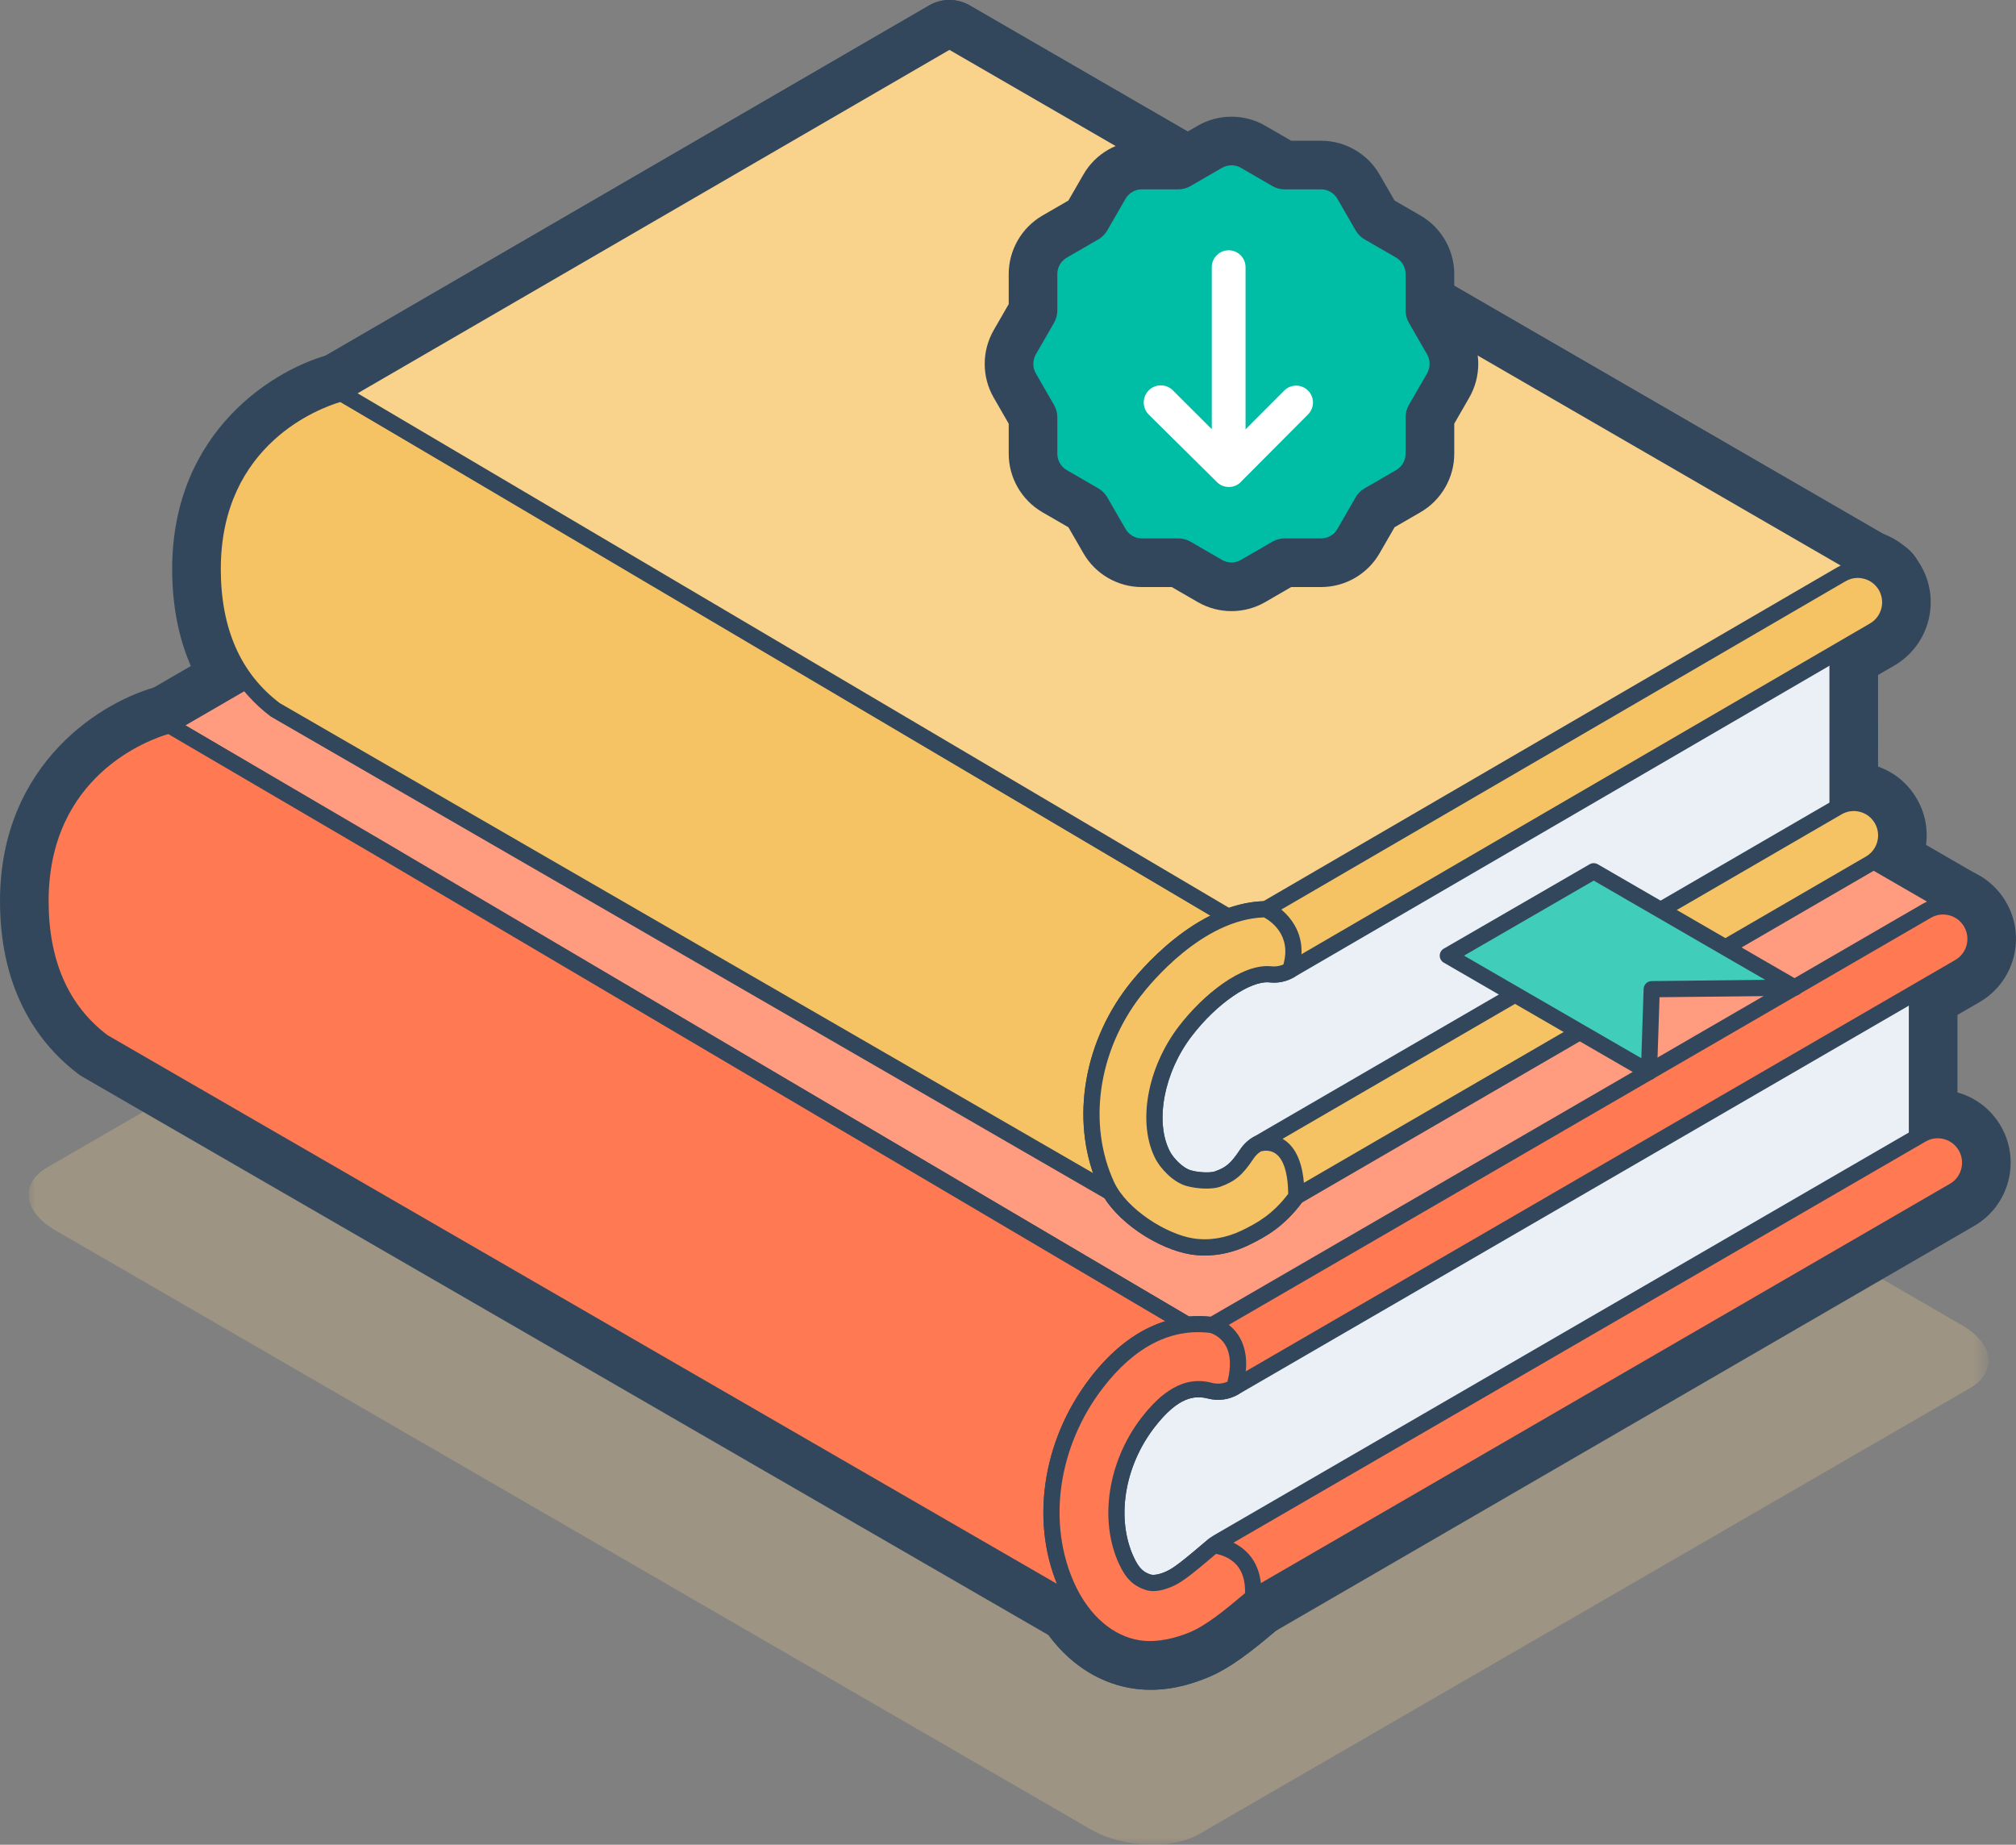 <?xml version="1.0" encoding="utf-8"?>
<!-- Generator: Adobe Illustrator 23.1.1, SVG Export Plug-In . SVG Version: 6.00 Build 0)  -->
<svg version="1.1" id="Layer_1" xmlns="http://www.w3.org/2000/svg" xmlns:xlink="http://www.w3.org/1999/xlink" x="0px" y="0px"
	 viewBox="0 0 152.925 139.936" enable-background="new 0 0 152.925 139.936" xml:space="preserve">
<rect x="0" y="0" width="152.925" height="139.936" fill="#808080" stroke="none"/>
<g transform="translate(419, 385)">
	<g id="Group3" transform="translate(0, 51.228)">
		<g id="Clip2">
		</g>
		<defs>
			
				<filter id="Adobe_OpacityMaskFilter" filterUnits="userSpaceOnUse" x="-416.826" y="-382.312" width="148.672" height="86.02">
				<feColorMatrix  type="matrix" values="1 0 0 0 0  0 1 0 0 0  0 0 1 0 0  0 0 0 1 0"/>
			</filter>
		</defs>
		<mask maskUnits="userSpaceOnUse" x="-416.826" y="-382.312" width="148.672" height="86.02" id="mask-2_1_">
			<g filter="url(#Adobe_OpacityMaskFilter)">
				<polygon id="path-1_1_" fill-rule="evenodd" clip-rule="evenodd" fill="#FFFFFF" points="-416.826,-382.312 
					-268.154,-382.312 -268.154,-296.292 -416.826,-296.292 				"/>
			</g>
		</mask>
		<path id="Fill1" mask="url(#mask-2_1_)" fill-rule="evenodd" clip-rule="evenodd" fill="#F9D28C" fill-opacity="0.25" d="
			M-328.014-297.114l58.44-33.811c2.105-1.22,1.838-3.367-0.593-4.773l-78.551-45.449
			c-2.431-1.407-6.143-1.561-8.249-0.343l-58.44,33.812c-2.105,1.219-1.838,3.365,0.593,4.772
			l78.551,45.449C-333.83-296.049-330.12-295.895-328.014-297.114"/>
	</g>
	<path fill="#33475C" d="M-326.604-280.051c-0.539,0-1.079-0.143-1.56-0.426l-79.548-46.854
		c-0.941-0.554-1.518-1.566-1.514-2.659c0.003-1.092,0.587-2.101,1.532-2.648l55.652-32.277
		c0.953-0.553,2.127-0.553,3.082-0.002l80.262,46.438c0.949,0.549,1.534,1.562,1.535,2.659
		c0,1.096-0.583,2.11-1.532,2.661l-56.367,32.693C-325.538-280.189-326.071-280.051-326.604-280.051z
		 M-400.06-329.959l73.468,43.273l50.224-29.129l-74.129-42.89L-400.06-329.959z"/>
	<path fill="#33475C" d="M-332.353-261.655c-0.853,0-1.713-0.148-2.547-0.508
		c-1.686-0.726-3.775-2.547-4.159-7.099c-0.814-9.651,6.763-13.658,11.388-14.571l52.54-30.474
		c0.95-0.552,2.124-0.554,3.076-0.004c0.952,0.548,1.54,1.563,1.54,2.663v13.704
		c0,1.096-0.584,2.109-1.532,2.659l-52.831,30.644C-325.915-263.847-329.074-261.655-332.353-261.655z
		 M-326.145-277.859c-1.238,0.197-7.343,1.51-6.789,8.081c0.135,1.592,0.519,2.001,0.522,2.005
		c0.491,0.131,2.429-0.672,3.899-1.83c0.114-0.09,0.241-0.177,0.367-0.25l51.481-29.86v-6.598
		l-48.398,28.072C-325.396-278.046-325.763-277.917-326.145-277.859z M-326.604-280.898h0.01H-326.604z"/>
	<path fill="#33475C" d="M-334.455-258.169c-0.306-0.09-1.086-0.368-2.023-1.07l-76.27-44.083
		c-0.109-0.062-0.213-0.132-0.314-0.208C-415.771-305.575-419-309.51-419-316.641
		c-0.001-10.575,7.928-15.302,12.121-16.324c0.775-0.189,1.592-0.069,2.281,0.334l15.948,9.34
		l63.608,37.52c1.098,0.647,1.682,1.904,1.469,3.161c-0.213,1.256-1.179,2.251-2.428,2.5
		c-0.071,0.016-8.138,1.751-9.053,7.497c-0.907,5.712,1.701,8.038,1.873,8.182
		c0.023,0.014,0.047,0.028,0.07,0.043c0.141,0.086,0.272,0.181,0.394,0.284
		c0.1,0.067,0.16,0.095,0.161,0.095c-0.037-0.017-0.069-0.028-0.095-0.036
		c1.05,0.946,1.314,2.523,0.575,3.803c-0.483,0.838-1.312,1.356-2.207,1.49L-334.455-258.169z
		 M-409.496-308.543l68.147,39.389c-0.088-1.357-0.028-2.835,0.224-4.426
		c0.81-5.085,4.275-8.223,7.548-10.09l-58.188-34.322l-14.733-8.628
		c-2.098,0.875-6.355,3.454-6.354,9.979C-412.853-313.021-411.723-310.298-409.496-308.543z"/>
	<path fill="#33475C" d="M-331.712-256.819c-0.466,0-0.936-0.036-1.397-0.107
		c-3.276-0.515-6.082-2.825-7.706-6.341c-2.689-5.83-1.691-13.163,2.542-18.683
		c3.613-4.707,7.541-5.776,10.506-5.669l53.388-30.953c1.277-0.74,2.765-0.94,4.195-0.56
		c1.43,0.381,2.626,1.297,3.367,2.581c1.526,2.642,0.623,6.034-2.015,7.563l-54.998,31.887
		c-1.259,0.73-2.726,0.938-4.137,0.575c-0.086-0.021-0.12-0.023-0.123-0.023
		c0.006,0.001-0.489,0.15-1.406,1.347c-1.569,2.044-2.137,4.744-1.474,6.775
		c0.46-0.355,1.061-0.864,1.372-1.128l0.668-0.563c0.24-0.201,0.492-0.378,0.761-0.537
		l53.386-30.938c1.277-0.742,2.771-0.941,4.195-0.559c1.43,0.381,2.625,1.297,3.366,2.579
		c1.526,2.639,0.624,6.032-2.014,7.562l-53.007,30.736c-1.708,1.443-3.39,2.802-5.13,3.518
		C-328.354-257.354-329.871-256.819-331.712-256.819z"/>
	<path fill="#33475C" d="M-331.711-256.819c-0.467,0-0.938-0.036-1.398-0.107
		c-3.273-0.513-6.079-2.822-7.704-6.34c-2.69-5.832-1.692-13.165,2.541-18.683l0,0
		c4.084-5.322,8.567-5.978,11.615-5.582c0.111,0.015,0.223,0.035,0.332,0.062
		c0.376,0.091,2.308,0.647,3.482,2.678c0.649,1.122,1.25,3.056,0.421,5.893
		c-0.221,0.757-0.724,1.399-1.404,1.796c-1.257,0.731-2.726,0.936-4.137,0.579
		c-0.09-0.022-0.124-0.024-0.128-0.025c0.007,0.002-0.488,0.151-1.405,1.347
		c-1.568,2.043-2.136,4.743-1.473,6.775c0.462-0.357,1.068-0.87,1.382-1.136l0.657-0.556
		c0.598-0.504,1.363-0.76,2.141-0.721c0.438,0.022,2.701,0.229,4.364,2.119
		c0.808,0.917,1.729,2.548,1.532,5.105c-0.062,0.823-0.454,1.586-1.086,2.118l-0.265,0.223
		c-1.705,1.441-3.386,2.8-5.128,3.517C-328.358-257.353-329.877-256.819-331.711-256.819z"/>
	<path fill="#33475C" d="M-323.084-310.762c-0.541,0-1.081-0.143-1.562-0.428l-70.006-41.333
		c-0.94-0.555-1.515-1.567-1.511-2.659c0.004-1.091,0.587-2.099,1.531-2.647l46.109-26.757
		c0.953-0.553,2.128-0.553,3.083-0.002l70.721,40.918c0.949,0.549,1.534,1.562,1.535,2.659
		c0,1.096-0.583,2.11-1.531,2.661l-46.824,27.172C-322.019-310.9-322.552-310.762-323.084-310.762z
		 M-387.005-355.146l63.935,37.749l40.68-23.607l-64.588-37.369L-387.005-355.146z"/>
	<path fill="#33475C" d="M-329.154-290.845c-0.578,0-1.163-0.088-1.747-0.283
		c-4.253-1.429-4.549-7.084-4.646-8.942c-0.503-9.587,6.901-13.562,11.39-14.469l43.002-24.958
		c0.95-0.551,2.124-0.553,3.076-0.005c0.953,0.548,1.54,1.564,1.541,2.663l0.002,13.704
		c0,1.096-0.584,2.109-1.531,2.659l-43.033,24.973C-322.487-293.953-325.701-290.846-329.154-290.845z
		 M-322.617-308.57c-0.748,0.122-7.148,1.369-6.792,8.178c0.102,1.925,0.394,2.879,0.581,3.304
		c0.843-0.352,2.389-1.605,3.393-2.797c0.229-0.271,0.502-0.5,0.808-0.678l41.942-24.341
		l-0.001-6.597l-38.855,22.551C-321.874-308.758-322.238-308.629-322.617-308.57z M-323.085-311.608
		h0.01H-323.085z"/>
	<path fill="#33475C" d="M-330.934-288.88c-0.306-0.089-1.087-0.367-2.026-1.07l-66.728-38.563
		c-0.109-0.063-0.214-0.132-0.314-0.208c-2.708-2.046-5.938-5.981-5.938-13.111
		c0-10.575,7.929-15.301,12.122-16.323c0.774-0.189,1.592-0.069,2.281,0.334l15.948,9.339l54.07,32.001
		c1.096,0.648,1.679,1.905,1.465,3.161c-0.214,1.255-1.179,2.249-2.428,2.498
		c-0.071,0.016-8.138,1.751-9.053,7.497c-0.908,5.711,1.699,8.037,1.872,8.182
		c0.023,0.014,0.047,0.028,0.069,0.043c0.142,0.086,0.273,0.182,0.396,0.285
		c0.098,0.065,0.157,0.092,0.158,0.093c-0.037-0.017-0.068-0.028-0.094-0.036
		c1.051,0.946,1.315,2.523,0.577,3.803c-0.483,0.838-1.312,1.356-2.206,1.49L-330.934-288.88z
		 M-396.435-333.734l58.605,33.869c-0.088-1.357-0.028-2.836,0.226-4.427
		c0.81-5.089,4.281-8.228,7.556-10.094l-48.659-28.799l-14.729-8.625
		c-2.098,0.874-6.355,3.453-6.355,9.978C-399.792-338.213-398.663-335.489-396.435-333.734z"/>
	<path fill="#33475C" d="M-323.084-310.763c-0.541,0-1.081-0.143-1.562-0.428l-70.006-41.332
		c-0.94-0.555-1.515-1.567-1.511-2.659c0.004-1.091,0.587-2.099,1.531-2.647l46.109-26.757
		c0.953-0.553,2.128-0.553,3.083-0.002l70.721,40.918c0.949,0.549,1.534,1.562,1.535,2.659
		c0,1.097-0.583,2.11-1.531,2.661l-46.824,27.171C-322.019-310.901-322.552-310.763-323.084-310.763z
		 M-387.005-355.146l63.935,37.748l40.68-23.606l-64.588-37.369L-387.005-355.146z"/>
	<path fill="#33475C" d="M-327.61-287.302c-0.489,0-0.977-0.039-1.449-0.114
		c-3.09-0.483-7.224-3.001-8.781-6.373c-2.575-5.583-1.624-12.6,2.424-17.877
		c1.262-1.643,5.685-6.828,11.518-7.387l43.046-25.046c1.281-0.745,2.774-0.941,4.202-0.563
		c1.43,0.381,2.626,1.297,3.366,2.579c1.523,2.644,0.618,6.036-2.016,7.565l-44.292,25.771
		c-0.991,0.575-2.155,0.828-3.284,0.725c-0.587,0.1-2.294,1.188-3.763,3.104
		c-1.658,2.159-2.077,4.919-1.43,6.143c0.029,0.043,0.129,0.149,0.209,0.22
		c0.124,0.021,0.264,0.031,0.368,0.032c0.045-0.02,0.062-0.028,0.062-0.029
		c-0.001-0.001,0.125-0.112,0.451-0.604c0.47-0.707,1.103-1.302,1.831-1.726l43.993-25.537
		c1.281-0.743,2.773-0.939,4.203-0.559c1.43,0.383,2.624,1.3,3.362,2.583
		c1.524,2.634,0.622,6.027-2.016,7.559l-42.997,24.959c-1.581,1.96-3.17,2.843-4.552,3.518
		C-324.592-287.658-326.091-287.302-327.61-287.302z M-327.686-298.449
		c-0.003,0.001-0.006,0.002-0.009,0.003C-327.691-298.447-327.688-298.448-327.686-298.449z
		 M-327.998-298.587c0,0,0.001,0.001,0.002,0.001C-327.997-298.586-327.998-298.587-327.998-298.587z"/>
	<path fill="#33475C" d="M-327.61-287.302c-0.489,0-0.977-0.039-1.449-0.114
		c-3.088-0.482-7.223-2.999-8.781-6.373c-2.575-5.583-1.624-12.599,2.424-17.876l-0.001,0.001
		c1.32-1.722,6.115-7.346,12.386-7.437c0.438-0.015,0.888,0.084,1.296,0.265
		c2.229,0.993,5.001,4.056,3.505,8.427c-0.239,0.7-0.724,1.29-1.362,1.662
		c-0.991,0.576-2.147,0.837-3.283,0.725c-0.587,0.1-2.293,1.188-3.764,3.104
		c-1.657,2.158-2.076,4.917-1.429,6.14c0.029,0.044,0.13,0.151,0.21,0.223
		c0.123,0.021,0.263,0.031,0.368,0.032c0.042-0.019,0.058-0.028,0.059-0.029
		c0.001-0.002,0.127-0.112,0.452-0.604c0.477-0.712,1.109-1.307,1.837-1.728
		c0.15-0.087,0.309-0.161,0.472-0.222c1.17-0.434,2.977-0.504,4.544,0.591
		c1.695,1.187,2.548,3.305,2.534,6.298c-0.004,0.648-0.212,1.28-0.596,1.803
		c-1.718,2.343-3.463,3.32-4.963,4.054C-324.587-287.659-326.088-287.302-327.61-287.302z
		 M-327.793-298.504L-327.793-298.504L-327.793-298.504z M-327.381-298.527L-327.381-298.527
		L-327.381-298.527z M-322.845-308.027L-322.845-308.027L-322.845-308.027z M-332.979-309.794h0.01
		H-332.979z M-322.321-314.145c0.003,0.001,0.007,0.001,0.011,0.001
		C-322.314-314.144-322.317-314.144-322.321-314.145z"/>
	<path fill="#33475C" d="M-293.916-300.605c-0.532,0-1.063-0.139-1.539-0.414l-15.257-8.828
		c-0.95-0.549-1.535-1.563-1.535-2.66c0.001-1.098,0.585-2.111,1.535-2.661l11.065-6.401
		c0.951-0.551,2.127-0.551,3.078,0l15.256,8.828c1.198,0.693,1.785,2.102,1.434,3.44
		c-0.352,1.34-1.555,2.278-2.938,2.293l-7.916,0.087l-0.11,3.343
		c-0.036,1.08-0.636,2.062-1.581,2.586C-292.889-300.734-293.402-300.605-293.916-300.605z
		 M-303.035-312.508l6.217,3.598l0.038-1.153c0.051-1.536,1.224-2.781,2.72-2.952l-4.047-2.342
		L-303.035-312.508z"/>
	<polygon id="Fill28" fill-rule="evenodd" clip-rule="evenodd" fill="#FF9B7E" points="-350.499,-362.257 -406.151,-329.979 
		-326.603,-283.125 -270.237,-315.818 	"/>
	<path fill="#33475C" d="M-326.604-282.51c-0.107,0-0.216-0.029-0.312-0.086l-79.548-46.854
		c-0.188-0.111-0.303-0.313-0.303-0.532c0-0.219,0.117-0.42,0.306-0.53l55.652-32.277
		c0.191-0.11,0.425-0.111,0.617-0l80.262,46.438c0.19,0.11,0.307,0.312,0.308,0.532
		c0,0.219-0.117,0.422-0.307,0.532l-56.367,32.694C-326.391-282.538-326.497-282.51-326.604-282.51z
		 M-404.933-329.975l78.332,46.139l55.139-31.981l-79.036-45.729L-404.933-329.975z"/>
	<path id="Fill32" fill-rule="evenodd" clip-rule="evenodd" fill="#EAF0F6" d="M-326.604-280.898
		c0,0-10.226,1.492-9.392,11.379c0.776,9.197,9.393,2.325,9.393,2.325l53.014-30.749v-13.704
		L-326.604-280.898z"/>
	<path fill="#33475C" d="M-332.353-264.116c-0.543,0-1.076-0.09-1.574-0.305
		c-1.554-0.67-2.456-2.367-2.682-5.047c-0.821-9.733,8.588-11.795,9.791-12.018l52.92-30.694
		c0.191-0.108,0.426-0.111,0.615,0c0.19,0.109,0.309,0.312,0.309,0.532v13.704
		c0,0.219-0.117,0.422-0.307,0.532l-53.014,30.749C-326.388-266.581-329.516-264.116-332.353-264.116z
		 M-274.204-310.58l-52.091,30.214c-0.067,0.038-0.143,0.064-0.219,0.076
		c-0.395,0.059-9.645,1.537-8.87,10.719c0.186,2.192,0.839,3.545,1.943,4.021
		c2.022,0.869,5.344-1.239,6.455-2.125l52.781-30.623V-310.58z M-326.604-280.898h0.01H-326.604z"/>
	<g id="Group39" transform="translate(1.23, 52.46)">
		<path id="Fill36" fill-rule="evenodd" clip-rule="evenodd" fill="#FF7A53" d="M-334.817-313.577
			c0,0-0.51-0.15-1.178-0.681l-76.445-44.185c-2.3-1.736-4.716-4.913-4.716-10.658
			c-0.001-10.955,9.775-13.338,9.775-13.338l15.948,9.34l63.6,37.515c0,0-10.215,2.042-11.485,10.027
			c-1.11,6.985,2.146,10.619,3.323,11.299"/>
		<path fill="#33475C" d="M-334.816-312.962c-0.058,0-0.116-0.009-0.174-0.025
			c-0.062-0.019-0.629-0.196-1.353-0.764c-0.037-0.022-0.075-0.047-0.115-0.074l-76.289-44.086
			c-2.326-1.75-5.023-5.07-5.023-11.19c-0.001-11.307,10.142-13.91,10.244-13.935
			c0.154-0.038,0.318-0.015,0.456,0.067l15.948,9.34l63.602,37.516
			c0.219,0.129,0.336,0.381,0.294,0.632c-0.043,0.251-0.236,0.45-0.485,0.5
			c-0.099,0.02-9.812,2.059-10.999,9.521c-1.077,6.778,2.104,10.135,3.021,10.668l0.003,0.002
			c0.047,0.027,0.088,0.059,0.125,0.095c0.556,0.412,0.92,0.53,0.924,0.531
			c0.322,0.101,0.505,0.443,0.406,0.767C-334.312-313.133-334.554-312.962-334.816-312.962z
			 M-407.468-381.777c-1.474,0.436-9.074,3.15-9.073,12.676c0,4.507,1.504,7.928,4.472,10.168
			l73.361,42.396c-1.066-1.983-1.872-4.994-1.218-9.117c1.037-6.518,7.542-9.237,10.512-10.149
			l-62.332-36.767L-407.468-381.777z"/>
	</g>
	<path id="Fill40" fill-rule="evenodd" clip-rule="evenodd" fill="#FF7A53" d="M-331.712-259.894
		c-0.301,0-0.612-0.022-0.929-0.071c-2.234-0.35-4.196-2.022-5.383-4.591
		c-2.217-4.807-1.356-10.9,2.19-15.523c3.092-4.029,6.327-4.719,8.785-4.404l54.211-31.431
		c1.175-0.683,2.679-0.278,3.359,0.899c0.681,1.178,0.28,2.685-0.895,3.366l-54.998,31.887
		c-0.556,0.323-1.215,0.414-1.836,0.256c-1.116-0.283-2.661-0.264-4.727,2.431
		c-2.407,3.137-3.06,7.336-1.624,10.449c0.462,1,0.923,1.407,1.644,1.647
		c0.504,0.17,1.275-0.044,1.944-0.414c0.68-0.376,1.836-1.375,2.581-2.003l0.444-0.376
		c0.107-0.089,0.221-0.168,0.341-0.238l53.364-30.927c1.175-0.681,2.679-0.278,3.359,0.898
		c0.681,1.178,0.28,2.686-0.895,3.367l-53.177,30.82l-0.266,0.223
		c-1.52,1.284-2.994,2.482-4.319,3.026C-329.324-260.279-330.44-259.894-331.712-259.894"/>
	<path fill="#33475C" d="M-331.712-259.278c-0.341,0-0.685-0.027-1.023-0.079
		c-2.443-0.384-4.574-2.185-5.848-4.941c-2.311-5.01-1.423-11.351,2.261-16.154
		c3.276-4.269,6.746-4.92,9.141-4.663l54.035-31.329c0.709-0.413,1.537-0.523,2.328-0.311
		c0.795,0.211,1.46,0.721,1.872,1.435c0.849,1.469,0.347,3.355-1.119,4.206l-54.998,31.887
		c-0.699,0.404-1.517,0.519-2.296,0.319c-0.989-0.25-2.251-0.186-4.088,2.21
		c-2.273,2.961-2.897,6.906-1.554,9.816c0.41,0.89,0.766,1.151,1.279,1.322
		c0.239,0.077,0.792-0.004,1.452-0.369c0.563-0.312,1.585-1.177,2.262-1.749l0.664-0.562
		c0.135-0.112,0.277-0.211,0.425-0.298l53.368-30.93c0.71-0.411,1.537-0.521,2.33-0.31
		c0.794,0.211,1.458,0.721,1.869,1.433c0.85,1.469,0.349,3.355-1.118,4.206l-53.132,30.793
		l-0.225,0.189c-1.556,1.314-3.07,2.544-4.481,3.124C-329.096-259.709-330.306-259.278-331.712-259.278z
		 M-328.107-283.936c-2.65,0-5.081,1.42-7.239,4.231c-3.409,4.445-4.241,10.291-2.119,14.891
		c1.098,2.378,2.891,3.924,4.92,4.242c1.445,0.221,2.918-0.247,3.771-0.597
		c1.245-0.513,2.677-1.677,4.156-2.928l0.267-0.225c0.027-0.022,0.057-0.043,0.087-0.062
		l53.178-30.819c0.881-0.511,1.182-1.645,0.671-2.527c-0.247-0.428-0.646-0.733-1.122-0.86
		c-0.474-0.126-0.97-0.061-1.396,0.186l-53.364,30.928c-0.087,0.051-0.175,0.11-0.256,0.178
		l-0.66,0.558c-0.798,0.676-1.791,1.518-2.46,1.888c-0.433,0.239-1.538,0.76-2.438,0.459
		c-0.931-0.311-1.494-0.864-2.006-1.973c-1.529-3.313-0.848-7.767,1.695-11.08
		c2.309-3.013,4.167-2.961,5.366-2.653c0.468,0.119,0.957,0.051,1.376-0.192l54.998-31.887
		c0.881-0.51,1.182-1.644,0.672-2.526c-0.248-0.429-0.646-0.735-1.124-0.862
		c-0.473-0.126-0.969-0.061-1.395,0.187l-54.212,31.431c-0.118,0.066-0.254,0.098-0.387,0.077
		C-327.458-283.915-327.784-283.936-328.107-283.936z"/>
	<path id="Fill44" fill-rule="evenodd" clip-rule="evenodd" fill="#FF7A53" d="M-335.834-280.078
		c-3.547,4.623-4.407,10.716-2.19,15.523c1.186,2.569,3.148,4.241,5.383,4.591
		c0.316,0.049,0.627,0.071,0.929,0.071c1.271,0,2.388-0.387,3.171-0.707
		c1.325-0.545,2.8-1.742,4.318-3.026l0.266-0.223c0.286-3.753-2.99-3.921-2.99-3.921
		l-0.445,0.376c-0.744,0.628-1.901,1.628-2.579,2.003c-0.669,0.37-1.44,0.583-1.944,0.414
		c-0.721-0.24-1.182-0.648-1.644-1.647c-1.436-3.112-0.783-7.313,1.624-10.45
		c2.067-2.693,3.61-2.713,4.727-2.43c0.621,0.158,1.28,0.067,1.836-0.256
		c1.177-4.03-1.677-4.722-1.677-4.722C-329.507-284.797-332.741-284.109-335.834-280.078"/>
	<path fill="#33475C" d="M-331.711-259.278c-0.342,0-0.686-0.027-1.023-0.079
		c-2.442-0.382-4.573-2.183-5.847-4.94c-2.312-5.012-1.425-11.353,2.26-16.154l0,0
		c3.372-4.396,6.948-4.952,9.351-4.64c0.116,0.024,1.301,0.323,2,1.531
		c0.595,1.028,0.658,2.364,0.188,3.972c-0.044,0.151-0.145,0.28-0.28,0.359
		c-0.697,0.405-1.514,0.52-2.296,0.321c-0.991-0.251-2.251-0.187-4.089,2.208
		c-2.272,2.962-2.896,6.907-1.553,9.817c0.41,0.89,0.767,1.151,1.279,1.322
		c0.238,0.077,0.791-0.004,1.451-0.369c0.564-0.312,1.592-1.182,2.271-1.757l0.655-0.554
		c0.12-0.101,0.273-0.145,0.428-0.145c0.064,0.004,1.594,0.095,2.645,1.288
		c0.72,0.818,1.031,1.926,0.927,3.294c-0.013,0.165-0.091,0.317-0.218,0.424l-0.265,0.223
		c-1.555,1.314-3.068,2.544-4.48,3.124C-329.098-259.708-330.31-259.278-331.711-259.278z
		 M-335.347-279.704c-3.409,4.444-4.241,10.289-2.118,14.891c1.099,2.378,2.892,3.924,4.919,4.241
		c1.438,0.22,2.915-0.246,3.773-0.598c1.246-0.512,2.676-1.677,4.154-2.927l0.062-0.052
		c0.027-0.899-0.184-1.614-0.629-2.126c-0.507-0.583-1.216-0.784-1.572-0.851l-0.446,0.377
		c-0.759,0.643-1.799,1.522-2.47,1.895c-0.433,0.239-1.533,0.761-2.437,0.459
		c-0.932-0.311-1.494-0.863-2.006-1.973c-1.53-3.314-0.85-7.768,1.694-11.081
		c2.311-3.013,4.171-2.957,5.366-2.651c0.392,0.1,0.797,0.068,1.163-0.087
		c0.294-1.144,0.25-2.064-0.132-2.739c-0.428-0.756-1.145-0.952-1.175-0.961
		C-330.155-284.255-332.925-282.859-335.347-279.704L-335.347-279.704z"/>
	<polygon id="Fill48" fill-rule="evenodd" clip-rule="evenodd" fill="#F9D28C" points="-346.981,-381.926 -393.09,-355.169 
		-323.084,-313.836 -276.26,-341.008 	"/>
	<path fill="#33475C" d="M-323.084-313.221c-0.108,0-0.216-0.029-0.312-0.086l-70.006-41.334
		c-0.188-0.111-0.303-0.313-0.302-0.532s0.117-0.42,0.306-0.529l46.109-26.757
		c0.19-0.11,0.425-0.111,0.617-0l70.721,40.918c0.19,0.11,0.307,0.312,0.308,0.532
		c0,0.219-0.117,0.422-0.307,0.532l-46.824,27.172C-322.871-313.249-322.978-313.221-323.084-313.221z
		 M-391.873-355.165l68.792,40.617l45.595-26.459l-69.494-40.209L-391.873-355.165z"/>
	<path id="Fill52" fill-rule="evenodd" clip-rule="evenodd" fill="#EAF0F6" d="M-323.085-311.609
		c0,0-9.914,1.47-9.393,11.378c0.665,12.684,9.393,2.326,9.393,2.326l43.473-25.229l-0.001-13.704
		L-323.085-311.609z"/>
	<path fill="#33475C" d="M-329.151-293.306c-0.328,0-0.652-0.048-0.968-0.154
		c-1.794-0.603-2.767-2.807-2.974-6.739c-0.51-9.727,8.612-11.772,9.793-11.995l43.378-25.176
		c0.19-0.109,0.425-0.11,0.615-0.001c0.19,0.11,0.308,0.313,0.309,0.533l0.002,13.704
		c0,0.219-0.117,0.422-0.307,0.532l-43.383,25.176C-323.303-296.71-326.38-293.307-329.151-293.306z
		 M-280.228-335.771l-42.549,24.694c-0.066,0.039-0.142,0.065-0.218,0.077
		c-0.382,0.058-9.354,1.518-8.87,10.736c0.172,3.277,0.91,5.227,2.137,5.639
		c1.966,0.66,5.122-2.43,6.173-3.677c0.045-0.054,0.1-0.1,0.161-0.135l43.167-25.052
		L-280.228-335.771z M-323.085-311.608h0.01H-323.085z"/>
	<g id="Group59" transform="translate(14.754, 26.585)">
		<path id="Fill56" fill-rule="evenodd" clip-rule="evenodd" fill="#F6C364" d="M-344.823-318.414
			c0,0-0.51-0.149-1.177-0.68l-66.904-38.665c-2.299-1.736-4.716-4.913-4.716-10.658
			c0-10.955,9.776-13.337,9.776-13.337l15.948,9.34l54.058,31.994c0,0-10.215,2.042-11.485,10.027
			c-1.111,6.985,2.146,10.619,3.323,11.299"/>
		<path fill="#33475C" d="M-344.823-317.798c-0.058,0-0.115-0.009-0.173-0.025
			c-0.063-0.019-0.629-0.194-1.353-0.763c-0.037-0.022-0.076-0.047-0.116-0.074l-66.746-38.566
			c-2.326-1.75-5.023-5.072-5.023-11.19c0-11.307,10.143-13.909,10.245-13.934
			c0.153-0.039,0.319-0.014,0.456,0.067l15.948,9.339l54.061,31.995
			c0.219,0.13,0.335,0.381,0.292,0.632c-0.042,0.251-0.235,0.45-0.484,0.5
			c-0.099,0.02-9.812,2.059-10.999,9.521c-1.08,6.787,2.109,10.143,3.023,10.67
			c0.046,0.026,0.088,0.059,0.125,0.095c0.555,0.412,0.919,0.528,0.923,0.53
			c0.321,0.101,0.505,0.442,0.406,0.766C-344.319-317.97-344.561-317.798-344.823-317.798z
			 M-407.931-381.092c-1.474,0.436-9.074,3.149-9.074,12.675c0,4.506,1.504,7.927,4.472,10.167
			l63.818,36.877c-1.065-1.983-1.871-4.994-1.216-9.117c1.038-6.521,7.547-9.239,10.515-10.15
			l-52.793-31.245L-407.931-381.092z"/>
	</g>
	<polygon id="Fill60" fill-rule="evenodd" clip-rule="evenodd" fill="#F9D28C" points="-346.981,-381.926 -393.09,-355.169 
		-323.084,-313.837 -276.26,-341.008 	"/>
	<path fill="#33475C" d="M-323.084-313.222c-0.108,0-0.216-0.029-0.312-0.086l-70.006-41.333
		c-0.188-0.111-0.303-0.313-0.302-0.532s0.117-0.42,0.306-0.529l46.109-26.757
		c0.19-0.11,0.425-0.111,0.617-0l70.721,40.918c0.19,0.11,0.307,0.312,0.308,0.532
		c0,0.219-0.117,0.422-0.307,0.532l-46.824,27.171C-322.871-313.25-322.978-313.222-323.084-313.222z
		 M-391.873-355.165l68.792,40.616l45.595-26.458l-69.494-40.209L-391.873-355.165z"/>
	<path id="Fill64" fill-rule="evenodd" clip-rule="evenodd" fill="#F6C364" d="M-327.61-290.376
		c-0.325,0-0.647-0.025-0.965-0.075c-2.213-0.346-5.415-2.331-6.475-4.625
		c-2.104-4.56-1.29-10.336,2.072-14.718c0.823-1.072,4.991-6.161,9.991-6.232l43.679-25.415
		c1.175-0.683,2.68-0.281,3.361,0.897c0.679,1.178,0.278,2.686-0.898,3.369l-44.295,25.773
		c-0.45,0.261-0.974,0.376-1.49,0.317c-1.911-0.2-4.694,2.008-6.45,4.298
		c-2.224,2.898-3.032,6.947-1.707,9.451c0.291,0.55,1.102,1.471,1.955,1.711
		c0.754,0.213,1.746,0.228,2.174,0.075c0.963-0.343,1.442-0.705,2.239-1.905
		c0.21-0.315,0.488-0.578,0.815-0.768l43.992-25.536c1.175-0.681,2.68-0.278,3.359,0.899
		c0.681,1.177,0.28,2.684-0.895,3.366l-43.521,25.263c-1.296,1.769-2.555,2.485-3.834,3.11
		C-325.514-290.629-326.571-290.376-327.61-290.376"/>
	<path fill="#33475C" d="M-327.61-289.761c-0.359,0-0.717-0.028-1.062-0.083
		c-2.414-0.379-5.778-2.468-6.937-4.976c-2.197-4.764-1.356-10.789,2.143-15.35
		c0.812-1.057,5.091-6.287,10.306-6.469l43.543-25.336c0.711-0.413,1.538-0.525,2.333-0.312
		c0.794,0.211,1.458,0.72,1.87,1.433c0.847,1.47,0.344,3.357-1.121,4.208l-44.294,25.772
		c-0.565,0.329-1.223,0.473-1.869,0.396c-1.441-0.152-4.031,1.633-5.893,4.062
		c-2.128,2.771-2.838,6.549-1.652,8.789c0.246,0.462,0.949,1.229,1.579,1.406
		c0.688,0.195,1.538,0.183,1.8,0.088c0.827-0.293,1.201-0.562,1.935-1.665
		c0.261-0.393,0.612-0.725,1.018-0.959l43.992-25.537c0.711-0.413,1.541-0.522,2.333-0.31
		c0.794,0.212,1.457,0.722,1.867,1.435c0.85,1.466,0.348,3.353-1.119,4.205l-43.41,25.199
		c-1.359,1.815-2.712,2.573-3.983,3.194C-325.332-290.033-326.469-289.761-327.61-289.761z
		 M-278.077-341.161c-0.32,0-0.637,0.084-0.922,0.25l-43.679,25.415
		c-0.092,0.053-0.195,0.082-0.301,0.084c-4.724,0.067-8.753,5.003-9.513,5.992
		c-3.224,4.202-4.009,9.731-2,14.085c0.949,2.058,3.957,3.955,6.011,4.276
		c1.199,0.19,2.49-0.021,3.709-0.617c1.205-0.588,2.388-1.254,3.607-2.92
		c0.05-0.068,0.114-0.126,0.188-0.168l43.521-25.263c0.881-0.511,1.183-1.645,0.672-2.526
		c-0.247-0.429-0.645-0.734-1.12-0.861c-0.474-0.126-0.972-0.062-1.398,0.185l-43.992,25.536
		c-0.242,0.142-0.454,0.341-0.611,0.577c-0.835,1.258-1.406,1.738-2.545,2.143
		c-0.576,0.206-1.695,0.178-2.548-0.062c-1.079-0.305-2.002-1.397-2.33-2.015
		c-1.419-2.682-0.678-6.935,1.763-10.112c1.8-2.348,4.738-4.774,7.002-4.535
		c0.38,0.045,0.779-0.042,1.117-0.237l44.294-25.772c0.882-0.512,1.184-1.646,0.675-2.531
		c-0.247-0.427-0.646-0.732-1.122-0.859C-277.759-341.14-277.918-341.161-278.077-341.161z"/>
	<path id="Fill68" fill-rule="evenodd" clip-rule="evenodd" fill="#F6C364" d="M-332.978-309.794
		c-3.36,4.381-4.175,10.158-2.072,14.717c1.06,2.295,4.261,4.28,6.475,4.627
		c0.318,0.051,0.642,0.075,0.965,0.075c1.039,0,2.096-0.253,3.109-0.748
		c1.279-0.625,2.537-1.341,3.833-3.109c0.024-5.089-2.935-3.992-2.935-3.992
		c-0.327,0.19-0.605,0.452-0.815,0.768c-0.797,1.199-1.276,1.561-2.238,1.905
		c-0.429,0.153-1.421,0.138-2.175-0.075c-0.852-0.24-1.662-1.162-1.955-1.713
		c-1.325-2.502-0.518-6.551,1.707-9.451c1.757-2.288,4.539-4.496,6.45-4.296
		c0.516,0.059,1.041-0.057,1.49-0.318c1.129-3.297-1.848-4.623-1.848-4.623
		C-327.987-315.955-332.156-310.866-332.978-309.794"/>
	<path fill="#33475C" d="M-327.61-289.761c-0.359,0-0.717-0.028-1.062-0.083
		c-2.413-0.377-5.777-2.467-6.937-4.976c-2.197-4.764-1.356-10.788,2.143-15.349
		c0.818-1.067,5.171-6.397,10.47-6.475c0.094-0.003,0.177,0.017,0.259,0.053
		c1.207,0.538,3.216,2.355,2.18,5.384c-0.048,0.14-0.146,0.258-0.272,0.332
		c-0.567,0.329-1.229,0.469-1.87,0.396c-1.477-0.146-3.997,1.593-5.892,4.061
		c-2.127,2.771-2.837,6.55-1.651,8.788c0.246,0.463,0.951,1.232,1.579,1.409
		c0.685,0.194,1.54,0.181,1.802,0.088c0.825-0.295,1.199-0.563,1.931-1.666
		c0.265-0.395,0.616-0.727,1.021-0.96c0.029-0.018,0.062-0.032,0.094-0.044
		c0.048-0.019,1.22-0.443,2.279,0.3c0.996,0.696,1.495,2.134,1.485,4.271
		c-0.001,0.13-0.043,0.256-0.119,0.36c-1.387,1.892-2.766,2.666-4.06,3.298
		C-325.329-290.034-326.466-289.761-327.61-289.761z M-323.123-315.41
		c-4.669,0.166-8.617,5.011-9.367,5.99c0,0,0,0-0.001,0c-3.224,4.203-4.009,9.731-2,14.085
		c0.95,2.059,3.957,3.956,6.011,4.276c1.2,0.189,2.493-0.022,3.709-0.617
		c1.165-0.569,2.309-1.21,3.488-2.76c-0.022-1.97-0.524-2.747-0.949-3.051
		c-0.446-0.319-0.963-0.215-1.117-0.174c-0.222,0.139-0.409,0.321-0.559,0.545
		c-0.832,1.255-1.402,1.735-2.541,2.143c-0.576,0.203-1.696,0.177-2.549-0.062
		c-1.078-0.304-2.002-1.397-2.331-2.016c-1.419-2.682-0.678-6.935,1.763-10.113
		c1.802-2.348,4.763-4.773,7-4.534c0.313,0.036,0.628-0.013,0.918-0.137
		C-321.004-314.099-322.659-315.161-323.123-315.41z M-332.979-309.794h0.01H-332.979z"/>
	<polygon id="Fill72" fill-rule="evenodd" clip-rule="evenodd" fill="#40CEBB" points="-293.916,-303.679 
		-309.173,-312.507 -298.108,-318.908 -282.852,-310.081 -293.708,-309.962 	"/>
	<path fill="#33475C" d="M-293.916-303.064c-0.106,0-0.213-0.028-0.308-0.083l-15.257-8.828
		c-0.19-0.11-0.308-0.312-0.308-0.532c0.001-0.22,0.117-0.422,0.308-0.532l11.065-6.401
		c0.189-0.11,0.426-0.11,0.615,0l15.256,8.828c0.24,0.139,0.357,0.421,0.287,0.688
		s-0.312,0.455-0.588,0.458l-10.269,0.113l-0.188,5.694c-0.007,0.216-0.127,0.412-0.316,0.517
		C-293.711-303.091-293.813-303.064-293.916-303.064z M-307.945-312.508l13.449,7.782l0.174-5.257
		c0.011-0.329,0.278-0.591,0.607-0.594l8.616-0.095l-13.009-7.527L-307.945-312.508z"/>
	<g id="Group79" transform="translate(75, 8.103)">
		<path id="Fill76" fill-rule="evenodd" clip-rule="evenodd" fill="#00BEA5" d="M-417.46-365.498
			c0-0.575,0.151-1.141,0.436-1.639l1.384-2.404v-2.774c0-1.167,0.628-2.255,1.636-2.839l2.399-1.387
			l1.384-2.403c0.578-1.009,1.666-1.639,2.832-1.639h2.768l2.399-1.387
			c1.012-0.584,2.262-0.583,3.269-0.001l2.4,1.389h2.768c1.167,0,2.254,0.63,2.834,1.641
			l1.384,2.4l2.396,1.386c1.009,0.585,1.636,1.673,1.636,2.84v2.774l1.383,2.403
			c0.286,0.498,0.438,1.065,0.438,1.64c0,0.574-0.151,1.141-0.439,1.64l-1.382,2.401v2.774
			c0,1.169-0.63,2.257-1.639,2.84l-2.394,1.385l-1.386,2.404c-0.579,1.009-1.666,1.639-2.833,1.639
			h-2.768l-2.399,1.389c-1.007,0.584-2.261,0.584-3.272-0.001l-2.396-1.386h-2.768
			c-1.167,0-2.254-0.631-2.833-1.641l-1.384-2.4l-2.398-1.387c-1.009-0.585-1.638-1.672-1.638-2.84
			v-2.772l-1.384-2.404C-417.308-364.352-417.46-364.92-417.46-365.498"/>
		<path fill="#33475C" d="M-400.584-346.745c-0.886,0-1.771-0.229-2.562-0.687l-1.968-1.138h-2.272
			c-1.826,0-3.525-0.984-4.433-2.568l-1.136-1.968l-1.971-1.14c-1.579-0.916-2.558-2.616-2.558-4.437
			v-2.279l-1.138-1.977c-0.447-0.775-0.683-1.661-0.683-2.559c0-0.895,0.235-1.779,0.681-2.556
			l1.14-1.98v-2.28c0-1.822,0.98-3.521,2.556-4.435l1.972-1.141l1.139-1.975
			c0.904-1.579,2.603-2.562,4.43-2.562h2.272l1.97-1.14c1.579-0.912,3.538-0.912,5.115-0.002
			l1.973,1.142h2.272c1.826,0,3.525,0.984,4.434,2.568l1.136,1.968l1.97,1.139
			c1.578,0.916,2.558,2.615,2.558,4.437v2.281l1.137,1.975c0.447,0.778,0.684,1.664,0.684,2.56
			s-0.237,1.782-0.685,2.56l-1.136,1.974v2.281c0,1.825-0.982,3.525-2.562,4.438l-1.964,1.137
			l-1.14,1.976c-0.906,1.579-2.604,2.562-4.431,2.562h-2.272l-1.97,1.141
			C-398.815-346.974-399.699-346.745-400.584-346.745z M-407.388-378.738c-0.509,0-0.98,0.272-1.231,0.711
			l-1.388,2.407c-0.161,0.28-0.394,0.513-0.674,0.675l-2.398,1.388
			c-0.441,0.256-0.716,0.732-0.716,1.243v2.773c0,0.323-0.085,0.641-0.246,0.92l-1.385,2.404
			c-0.124,0.216-0.19,0.466-0.19,0.718c0,0.253,0.065,0.502,0.19,0.718l1.385,2.404
			c0.161,0.28,0.246,0.598,0.246,0.92v2.772c0,0.511,0.275,0.988,0.719,1.245l2.396,1.386
			c0.279,0.162,0.512,0.395,0.674,0.675l1.385,2.4c0.255,0.445,0.728,0.718,1.235,0.718h2.768
			c0.324,0,0.643,0.085,0.924,0.248l2.396,1.386c0.441,0.255,0.986,0.255,1.422,0.002l2.4-1.39
			c0.28-0.163,0.6-0.248,0.924-0.248h2.768c0.509,0,0.981-0.273,1.233-0.712l1.388-2.407
			c0.161-0.281,0.394-0.513,0.674-0.675l2.394-1.385c0.444-0.256,0.719-0.733,0.719-1.244v-2.773
			c0-0.323,0.085-0.64,0.246-0.92l1.382-2.401c0.126-0.219,0.192-0.468,0.192-0.72
			c0-0.253-0.066-0.502-0.192-0.721l-1.382-2.401c-0.161-0.28-0.246-0.597-0.246-0.92v-2.773
			c0-0.511-0.274-0.988-0.718-1.245l-2.395-1.385c-0.279-0.162-0.512-0.395-0.674-0.674l-1.385-2.4
			c-0.255-0.445-0.728-0.719-1.236-0.719h-2.768c-0.324,0-0.643-0.085-0.924-0.248l-2.399-1.389
			c-0.438-0.252-0.984-0.251-1.424,0.002l-2.396,1.387c-0.281,0.162-0.6,0.248-0.924,0.248H-407.388z
			"/>
	</g>
	<path id="Fill80" fill-rule="evenodd" clip-rule="evenodd" fill="#FFFFFF" d="M-324.892-348.427L-324.892-348.427
		l5.115-5.136c0.498-0.5,0.498-1.31,0-1.81c-0.498-0.499-1.306-0.499-1.805,0l-2.936,2.942v-12.299
		c0-0.71-0.574-1.284-1.281-1.284s-1.281,0.574-1.281,1.284v12.289l-2.937-2.933
		c-0.498-0.514-1.318-0.525-1.831-0.026c-0.513,0.5-0.525,1.321-0.027,1.836l5.189,5.136
		c0.5,0.494,1.306,0.494,1.806,0H-324.892z"/>
</g>
</svg>

